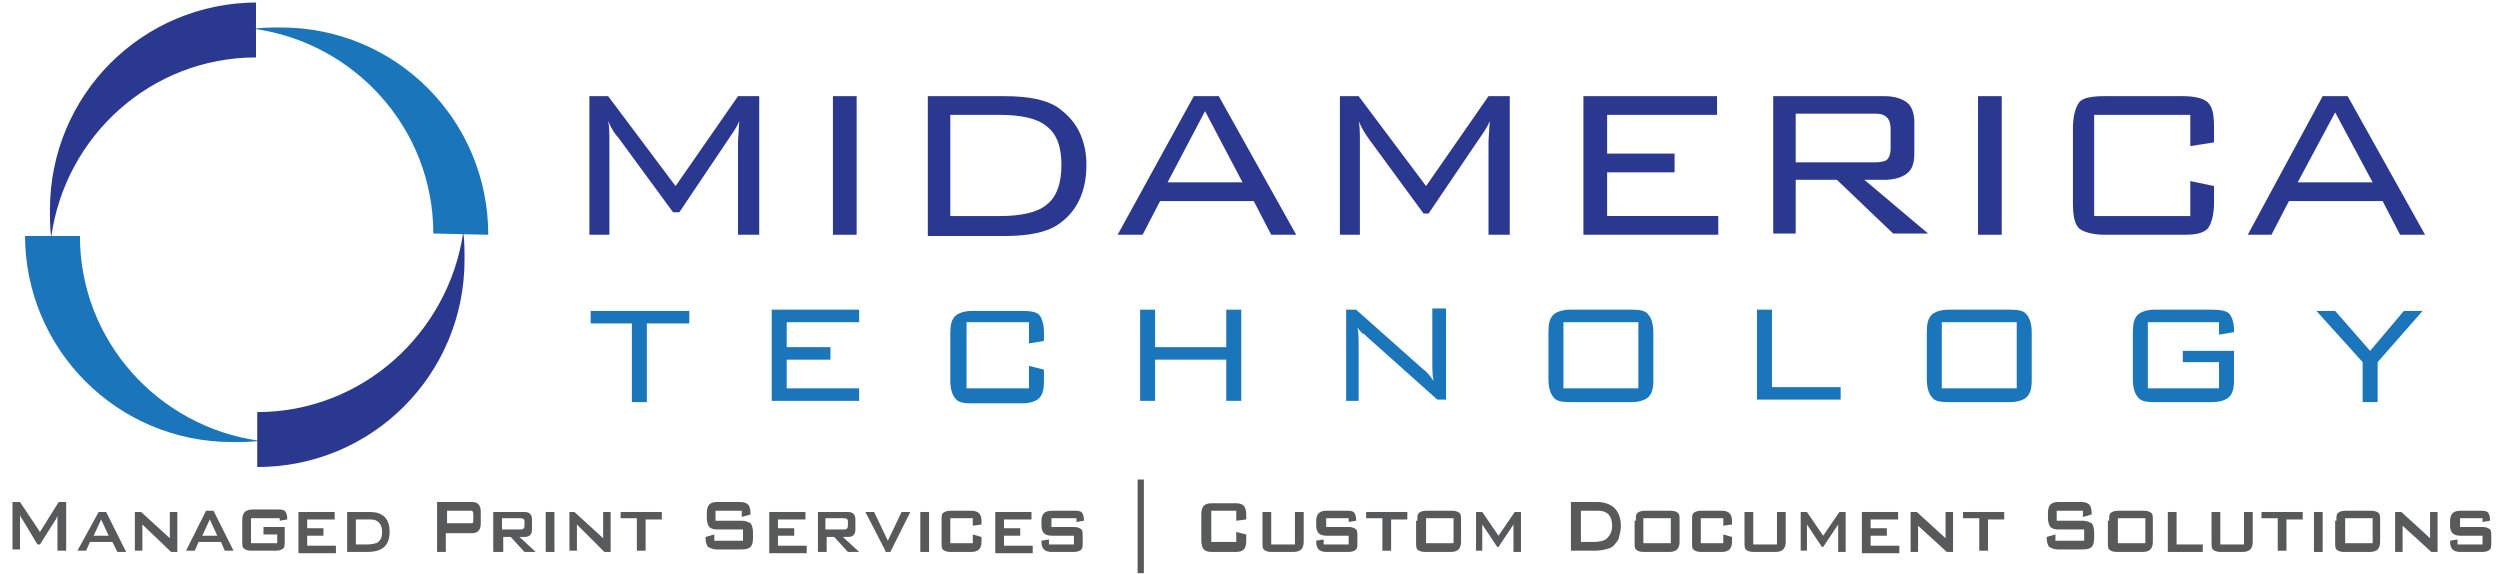 <?xml version="1.0" encoding="utf-8"?>
<!-- Generator: Adobe Illustrator 26.0.1, SVG Export Plug-In . SVG Version: 6.00 Build 0)  -->
<svg version="1.1" id="Layer_1" xmlns="http://www.w3.org/2000/svg" xmlns:xlink="http://www.w3.org/1999/xlink" x="0px" y="0px"
	 viewBox="0 0 200.2 46" style="enable-background:new 0 0 200.2 46;" xml:space="preserve">
<style type="text/css">
	.st0{fill:#2B388F;}
	.st1{fill:#1B75BB;}
	.st2{fill:#58595B;}
</style>
<desc>Created with Sketch.</desc>
<g>
	<g>
		<g>
			<path class="st0" d="M48.7,9.7c0.1,0.4,0.1,1,0.1,1.6v7.5h-1.6V7.7h1.5l5.4,7.2l5-7.2h1.7v11.1h-1.7v-7.5l0.1-1.6
				c-0.2,0.5-0.5,0.9-0.7,1.2L54.4,17h-0.5l-4.4-6C49.3,10.8,49,10.4,48.7,9.7z"/>
			<path class="st0" d="M66.7,18.8V7.7h1.9v11.1H66.7z"/>
			<path class="st0" d="M80.4,7.7c2,0,3.4,0.3,4.3,0.9c0.7,0.5,1.3,1.1,1.7,1.9c0.4,0.8,0.6,1.7,0.6,2.7c0,2.2-0.8,3.8-2.3,4.8
				c-0.9,0.6-2.3,0.9-4.3,0.9h-6.1V7.7H80.4z M80.1,9.2h-4v8.1h4c1.7,0,3-0.3,3.7-0.9c0.8-0.6,1.2-1.7,1.2-3.2
				c0-1.5-0.4-2.5-1.2-3.1C83.1,9.5,81.8,9.2,80.1,9.2z"/>
			<path class="st0" d="M89.5,18.8l6.1-11.1h2l6.2,11.1h-2l-1.4-2.7h-7.5l-1.4,2.7H89.5z M93.5,14.6h6l-3-5.7L93.5,14.6z"/>
			<path class="st0" d="M108.8,9.7c0.1,0.4,0.1,1,0.1,1.6v7.5h-1.6V7.7h1.5l5.4,7.2l5-7.2h1.7v11.1h-1.7v-7.5l0.1-1.6
				c-0.2,0.5-0.5,0.9-0.7,1.2l-4.2,6.2H114l-4.4-6C109.4,10.8,109.1,10.4,108.8,9.7z"/>
			<path class="st0" d="M126.8,18.8V7.7h10.7v1.5h-8.8v3.1h5.4v1.5h-5.4v3.5h8.9v1.5H126.8z"/>
			<path class="st0" d="M142,18.8V7.7h8.9c0.8,0,1.4,0.2,1.8,0.5c0.4,0.3,0.6,0.9,0.6,1.6v2.5c0,0.8-0.2,1.3-0.6,1.6
				c-0.4,0.3-1,0.5-1.8,0.5h-1.6l5.1,4.3h-2.8l-4.5-4.3h-3.3v4.3H142z M150.2,9.1h-6.4V13h6.4c0.4,0,0.8-0.1,0.9-0.2
				c0.2-0.2,0.3-0.5,0.3-0.9v-1.6c0-0.4-0.1-0.7-0.3-0.9C150.9,9.2,150.6,9.1,150.2,9.1z"/>
			<path class="st0" d="M158.4,18.8V7.7h1.9v11.1H158.4z"/>
			<path class="st0" d="M175.4,9.2h-7.7v8.1h7.7v-2.8l1.9,0.4v1.3c0,1-0.2,1.7-0.5,2.1c-0.4,0.4-1,0.5-2,0.5h-6.2
				c-1,0-1.7-0.2-2.1-0.5c-0.4-0.4-0.5-1.1-0.5-2.1v-5.9c0-1,0.2-1.7,0.5-2.1s1.1-0.5,2.1-0.5h6.2c1,0,1.7,0.2,2,0.5
				c0.4,0.4,0.5,1,0.5,2.1v1.1l-1.9,0.3V9.2z"/>
			<path class="st0" d="M180,18.8L186,7.7h2l6.2,11.1h-2l-1.4-2.7h-7.5l-1.4,2.7H180z M184,14.6h6L187,9L184,14.6z"/>
		</g>
		<g>
			<path class="st1" d="M51.8,25.9v6.3h-1.2v-6.3h-3.3v-1h7.9v1H51.8z"/>
			<path class="st1" d="M61.8,32.1v-7.3h7v1H63v2h3.5v1H63v2.3h5.8v1H61.8z"/>
			<path class="st1" d="M82.4,25.8h-5v5.3h5v-1.8l1.2,0.3v0.9c0,0.7-0.1,1.1-0.4,1.4c-0.2,0.2-0.7,0.4-1.3,0.4h-4.1
				c-0.7,0-1.1-0.1-1.3-0.4c-0.2-0.2-0.4-0.7-0.4-1.4v-3.8c0-0.7,0.1-1.1,0.4-1.4c0.2-0.2,0.7-0.4,1.3-0.4h4.1
				c0.7,0,1.1,0.1,1.3,0.3c0.2,0.2,0.4,0.7,0.4,1.4v0.7l-1.2,0.2V25.8z"/>
			<path class="st1" d="M91.3,32.1v-7.3h1.2v3h5.7v-3h1.2v7.3h-1.2v-3.3h-5.7v3.3H91.3z"/>
			<path class="st1" d="M107.8,32.1v-7.3h0.8l5.4,4.8c0.3,0.2,0.5,0.5,0.8,0.9c-0.1-0.4-0.1-1-0.1-1.8v-4h1.1v7.3h-0.7l-5.6-5
				c-0.2-0.2-0.3-0.3-0.4-0.3c-0.1-0.1-0.3-0.3-0.4-0.5c0.1,0.4,0.1,1,0.1,1.6v4.3H107.8z"/>
			<path class="st1" d="M124,26.6c0-0.7,0.1-1.1,0.4-1.4c0.2-0.2,0.7-0.4,1.3-0.4h5c0.7,0,1.1,0.1,1.3,0.4c0.2,0.2,0.4,0.7,0.4,1.4
				v3.8c0,0.7-0.1,1.1-0.4,1.4c-0.2,0.2-0.7,0.4-1.3,0.4h-5c-0.7,0-1.1-0.1-1.3-0.4c-0.2-0.2-0.4-0.7-0.4-1.4V26.6z M125.2,31.1h6
				v-5.3h-6V31.1z"/>
			<path class="st1" d="M140.7,32.1v-7.3h1.2v6.2h5.5v1H140.7z"/>
			<path class="st1" d="M154.3,26.6c0-0.7,0.1-1.1,0.4-1.4c0.2-0.2,0.7-0.4,1.3-0.4h5c0.7,0,1.1,0.1,1.3,0.4
				c0.2,0.2,0.4,0.7,0.4,1.4v3.8c0,0.7-0.1,1.1-0.4,1.4c-0.2,0.2-0.7,0.4-1.3,0.4h-5c-0.7,0-1.1-0.1-1.3-0.4
				c-0.2-0.2-0.4-0.7-0.4-1.4V26.6z M155.5,31.1h6v-5.3h-6V31.1z"/>
			<path class="st1" d="M177.7,25.8h-5.7v5.3h5.7V29h-2.9v-0.9h4.1v2.3c0,0.7-0.1,1.1-0.4,1.4c-0.2,0.2-0.7,0.4-1.3,0.4h-4.7
				c-0.7,0-1.1-0.1-1.3-0.4c-0.2-0.2-0.4-0.7-0.4-1.4v-3.8c0-0.7,0.1-1.1,0.4-1.4c0.2-0.2,0.7-0.4,1.3-0.4h4.7
				c0.6,0,1.1,0.1,1.3,0.3c0.2,0.2,0.4,0.7,0.4,1.3v0.2l-1.2,0.2V25.8z"/>
			<path class="st1" d="M189.2,32.1V29l-3.7-4.1h1.5l2.8,3.2l2.7-3.2h1.5l-3.6,4.1v3.2H189.2z"/>
		</g>
		<path class="st0" d="M20.6,0.2C11.4,0.2,4,7.6,4,16.8c0,0.7,0,1.5,0.1,2.2c1.1-8.1,8-14.4,16.4-14.4V0.2z"/>
		<path class="st1" d="M2,18.8c0,9.2,7.4,16.6,16.6,16.6c0.7,0,1.5,0,2.2-0.1c-8.1-1.1-14.4-8-14.4-16.4H2z"/>
		<path class="st0" d="M20.6,37.4c9.2,0,16.6-7.4,16.6-16.6c0-0.7,0-1.5-0.1-2.2C35.9,26.7,29,33,20.6,33V37.4z"/>
		<path class="st1" d="M39.1,18.8c0-9.2-7.4-16.6-16.6-16.6c-0.7,0-1.5,0-2.2,0.1c8.1,1.1,14.4,8,14.4,16.4L39.1,18.8z"/>
	</g>
	<g>
		<path class="st2" d="M1,44.1v-3.9h0.6l1.6,2.4l1.5-2.4h0.6v3.9H4.6v-2.4c0-0.1,0-0.2,0-0.4c-0.1,0.2-0.1,0.3-0.2,0.4l-1.2,1.9H3
			l-1.2-2c-0.1-0.1-0.2-0.3-0.2-0.4c0,0.2,0,0.3,0,0.4v2.4H1z"/>
		<path class="st2" d="M6.2,44.1L7.9,41h0.6l1.6,3.2H9.4L9,43.4H7.2l-0.3,0.7H6.2z M7.5,42.9h1.2l-0.6-1.3L7.5,42.9z"/>
		<path class="st2" d="M10.8,44.1V41h0.5l2.3,2.1V41h0.6v3.2h-0.5L11.4,42v2.1H10.8z"/>
		<path class="st2" d="M14.9,44.1l1.6-3.2h0.6l1.6,3.2h-0.7l-0.3-0.7h-1.8l-0.3,0.7H14.9z M16.2,42.9h1.2l-0.6-1.3L16.2,42.9z"/>
		<path class="st2" d="M22.2,41.5h-2.1v2h2.1v-0.7h-1.1v-0.6h1.7v1.1c0,0.3,0,0.5-0.1,0.6c-0.1,0.1-0.3,0.2-0.6,0.2h-2
			c-0.3,0-0.5-0.1-0.6-0.2c-0.1-0.1-0.1-0.3-0.1-0.6v-1.7c0-0.3,0.1-0.5,0.2-0.6c0.1-0.1,0.3-0.2,0.6-0.2h2c0.3,0,0.4,0,0.6,0.1
			c0.1,0.1,0.2,0.3,0.2,0.6v0.1l-0.6,0.1V41.5z"/>
		<path class="st2" d="M23.9,44.1V41h2.9v0.6h-2.2v0.7h1.3v0.6h-1.3v0.8h2.3v0.6H23.9z"/>
		<path class="st2" d="M27.8,44.1V41h1.8c0.5,0,0.9,0.1,1.2,0.4c0.3,0.3,0.4,0.7,0.4,1.2c0,1.1-0.6,1.6-1.8,1.6H27.8z M28.5,43.6
			h0.9c0.4,0,0.8-0.1,0.9-0.2c0.2-0.2,0.3-0.4,0.3-0.8c0-0.6-0.3-1-0.9-1h-1.2V43.6z"/>
		<path class="st2" d="M35,44.1v-3.9h2.8c0.5,0,0.7,0.3,0.7,0.8v0.9c0,0.5-0.2,0.8-0.7,0.8h-2.1v1.5H35z M37.5,40.9h-1.7v1h1.7
			c0.1,0,0.2,0,0.3,0c0.1,0,0.1-0.1,0.1-0.3v-0.4c0-0.1,0-0.2-0.1-0.3C37.7,40.9,37.6,40.9,37.5,40.9z"/>
		<path class="st2" d="M39.5,44.1V41H42c0.4,0,0.6,0.2,0.6,0.6v0.8c0,0.4-0.2,0.6-0.6,0.6h-0.4l1.3,1.2h-0.9l-1.1-1.2h-0.6v1.2H39.5
			z M41.7,41.5h-1.5v0.9h1.5c0.2,0,0.3-0.1,0.3-0.3v-0.4C42,41.6,41.9,41.5,41.7,41.5z"/>
		<path class="st2" d="M43.7,44.1V41h0.7v3.2H43.7z"/>
		<path class="st2" d="M45.6,44.1V41H46l2.3,2.1V41h0.6v3.2h-0.5L46.2,42v2.1H45.6z"/>
		<path class="st2" d="M51.7,41.5v2.6h-0.7v-2.6h-1.3V41h3.3v0.6H51.7z"/>
		<path class="st2" d="M59.5,40.9h-2.2v0.8h2.1c0.3,0,0.5,0.1,0.7,0.2c0.1,0.1,0.2,0.4,0.2,0.7v0.5c0,0.4-0.1,0.6-0.2,0.7
			c-0.1,0.1-0.3,0.2-0.7,0.2h-2c-0.3,0-0.5-0.1-0.7-0.2c-0.1-0.1-0.2-0.4-0.2-0.7v-0.1l0.7-0.2v0.5h2.3v-0.9h-2.1
			c-0.3,0-0.5-0.1-0.6-0.2c-0.1-0.1-0.2-0.4-0.2-0.7v-0.4c0-0.4,0.1-0.6,0.2-0.7c0.1-0.1,0.3-0.2,0.6-0.2h1.9c0.3,0,0.5,0.1,0.6,0.2
			c0.1,0.1,0.2,0.3,0.2,0.7v0.1l-0.7,0.2V40.9z"/>
		<path class="st2" d="M61.6,44.1V41h2.9v0.6h-2.2v0.7h1.3v0.6h-1.3v0.8h2.3v0.6H61.6z"/>
		<path class="st2" d="M65.5,44.1V41h2.4c0.4,0,0.6,0.2,0.6,0.6v0.8c0,0.4-0.2,0.6-0.6,0.6h-0.4l1.3,1.2h-0.9l-1.1-1.2h-0.6v1.2
			H65.5z M67.6,41.5h-1.5v0.9h1.5c0.2,0,0.3-0.1,0.3-0.3v-0.4C67.9,41.6,67.8,41.5,67.6,41.5z"/>
		<path class="st2" d="M70.9,44.1L69.3,41H70l1.1,2.3l1.1-2.3h0.7l-1.6,3.2H70.9z"/>
		<path class="st2" d="M73.7,44.1V41h0.7v3.2H73.7z"/>
		<path class="st2" d="M77.9,41.5h-1.8v2h1.8v-0.7l0.7,0.2v0.4c0,0.3-0.1,0.5-0.2,0.6c-0.1,0.1-0.3,0.2-0.6,0.2h-1.7
			c-0.3,0-0.5-0.1-0.6-0.2c-0.1-0.1-0.1-0.3-0.1-0.6v-1.7c0-0.3,0-0.5,0.1-0.6c0.1-0.1,0.3-0.2,0.6-0.2h1.7c0.3,0,0.5,0.1,0.6,0.2
			c0.1,0.1,0.2,0.3,0.2,0.6V42l-0.7,0.1V41.5z"/>
		<path class="st2" d="M79.7,44.1V41h2.9v0.6h-2.2v0.7h1.3v0.6h-1.3v0.8h2.3v0.6H79.7z"/>
		<path class="st2" d="M86.1,41.5h-1.9v0.7H86c0.3,0,0.5,0.1,0.6,0.2c0.1,0.1,0.1,0.3,0.1,0.6v0.4c0,0.3,0,0.5-0.1,0.6
			c-0.1,0.1-0.3,0.2-0.6,0.2h-1.8c-0.3,0-0.5-0.1-0.6-0.2c-0.1-0.1-0.2-0.3-0.2-0.6v-0.1l0.6-0.1v0.4h2v-0.7h-1.8
			c-0.3,0-0.5-0.1-0.6-0.2c-0.1-0.1-0.2-0.3-0.2-0.6v-0.4c0-0.3,0.1-0.5,0.2-0.6c0.1-0.1,0.3-0.2,0.6-0.2H86c0.3,0,0.4,0,0.6,0.1
			c0.1,0.1,0.2,0.3,0.2,0.6v0.1l-0.6,0.1V41.5z"/>
		<path class="st2" d="M91.6,38.4v7.5h-0.5v-7.5H91.6z"/>
		<path class="st2" d="M99,40.9H97v2.5H99v-0.8l0.8,0.2v0.5c0,0.4-0.1,0.6-0.2,0.7c-0.1,0.1-0.3,0.2-0.6,0.2h-2
			c-0.3,0-0.5-0.1-0.6-0.2c-0.1-0.1-0.2-0.4-0.2-0.7v-2.1c0-0.4,0.1-0.6,0.2-0.7c0.1-0.1,0.3-0.2,0.6-0.2h2c0.3,0,0.5,0.1,0.6,0.2
			c0.1,0.1,0.2,0.4,0.2,0.7v0.4L99,41.7V40.9z"/>
		<path class="st2" d="M101.8,41v2.6h1.9V41h0.7v2.4c0,0.3-0.1,0.5-0.2,0.6c-0.1,0.1-0.3,0.2-0.6,0.2h-1.8c-0.3,0-0.5-0.1-0.6-0.2
			c-0.1-0.1-0.1-0.3-0.1-0.6V41H101.8z"/>
		<path class="st2" d="M108.1,41.5h-1.9v0.7h1.8c0.3,0,0.5,0.1,0.6,0.2c0.1,0.1,0.1,0.3,0.1,0.6v0.4c0,0.3,0,0.5-0.1,0.6
			c-0.1,0.1-0.3,0.2-0.6,0.2h-1.8c-0.3,0-0.5-0.1-0.6-0.2c-0.1-0.1-0.2-0.3-0.2-0.6v-0.1l0.6-0.1v0.4h2v-0.7h-1.8
			c-0.3,0-0.5-0.1-0.6-0.2c-0.1-0.1-0.2-0.3-0.2-0.6v-0.4c0-0.3,0.1-0.5,0.2-0.6c0.1-0.1,0.3-0.2,0.6-0.2h1.6c0.3,0,0.4,0,0.6,0.1
			c0.1,0.1,0.2,0.3,0.2,0.6v0.1l-0.6,0.1V41.5z"/>
		<path class="st2" d="M111.4,41.5v2.6h-0.7v-2.6h-1.3V41h3.3v0.6H111.4z"/>
		<path class="st2" d="M113.5,41.7c0-0.3,0-0.5,0.1-0.6c0.1-0.1,0.3-0.2,0.6-0.2h2.1c0.3,0,0.5,0.1,0.6,0.2c0.1,0.1,0.1,0.3,0.1,0.6
			v1.7c0,0.3-0.1,0.5-0.2,0.6c-0.1,0.1-0.3,0.2-0.6,0.2h-2.1c-0.3,0-0.5-0.1-0.6-0.2c-0.1-0.1-0.1-0.3-0.1-0.6V41.7z M114.2,43.5
			h2.2v-2h-2.2V43.5z"/>
		<path class="st2" d="M118.2,44.1V41h0.5l1.3,1.9l1.3-1.9h0.5v3.2h-0.6V42l-1.2,1.8h-0.1l-1.2-1.8v2.1H118.2z"/>
		<path class="st2" d="M125.8,44.1v-3.9h2.1c0.6,0,1.1,0.2,1.4,0.5c0.3,0.3,0.5,0.8,0.5,1.4c0,0.4-0.1,0.7-0.2,1.1
			c-0.2,0.3-0.4,0.6-0.7,0.7c-0.3,0.1-0.7,0.2-1.2,0.2H125.8z M126.6,43.4h1c0.5,0,0.9-0.1,1.1-0.3c0.2-0.2,0.4-0.5,0.4-1
			c0-0.8-0.4-1.2-1.1-1.2h-1.4V43.4z"/>
		<path class="st2" d="M131,41.7c0-0.3,0-0.5,0.1-0.6c0.1-0.1,0.3-0.2,0.6-0.2h2.1c0.3,0,0.5,0.1,0.6,0.2c0.1,0.1,0.1,0.3,0.1,0.6
			v1.7c0,0.3-0.1,0.5-0.2,0.6c-0.1,0.1-0.3,0.2-0.6,0.2h-2.1c-0.3,0-0.5-0.1-0.6-0.2c-0.1-0.1-0.1-0.3-0.1-0.6V41.7z M131.6,43.5
			h2.2v-2h-2.2V43.5z"/>
		<path class="st2" d="M138,41.5h-1.8v2h1.8v-0.7l0.7,0.2v0.4c0,0.3-0.1,0.5-0.2,0.6c-0.1,0.1-0.3,0.2-0.6,0.2h-1.7
			c-0.3,0-0.5-0.1-0.6-0.2c-0.1-0.1-0.1-0.3-0.1-0.6v-1.7c0-0.3,0-0.5,0.1-0.6c0.1-0.1,0.3-0.2,0.6-0.2h1.7c0.3,0,0.5,0.1,0.6,0.2
			c0.1,0.1,0.2,0.3,0.2,0.6V42l-0.7,0.1V41.5z"/>
		<path class="st2" d="M140.4,41v2.6h1.9V41h0.7v2.4c0,0.3-0.1,0.5-0.2,0.6c-0.1,0.1-0.3,0.2-0.6,0.2h-1.8c-0.3,0-0.5-0.1-0.6-0.2
			c-0.1-0.1-0.1-0.3-0.1-0.6V41H140.4z"/>
		<path class="st2" d="M144.2,44.1V41h0.5l1.3,1.9l1.3-1.9h0.5v3.2h-0.6V42l-1.2,1.8h-0.1l-1.2-1.8v2.1H144.2z"/>
		<path class="st2" d="M149.1,44.1V41h2.9v0.6h-2.2v0.7h1.3v0.6h-1.3v0.8h2.3v0.6H149.1z"/>
		<path class="st2" d="M153,44.1V41h0.5l2.3,2.1V41h0.6v3.2h-0.5l-2.3-2.1v2.1H153z"/>
		<path class="st2" d="M159.2,41.5v2.6h-0.7v-2.6h-1.3V41h3.3v0.6H159.2z"/>
		<path class="st2" d="M166.9,40.9h-2.2v0.8h2.1c0.3,0,0.5,0.1,0.7,0.2c0.1,0.1,0.2,0.4,0.2,0.7v0.5c0,0.4-0.1,0.6-0.2,0.7
			c-0.1,0.1-0.3,0.2-0.7,0.2h-2c-0.3,0-0.5-0.1-0.7-0.2c-0.1-0.1-0.2-0.4-0.2-0.7v-0.1l0.7-0.2v0.5h2.3v-0.9h-2.1
			c-0.3,0-0.5-0.1-0.6-0.2c-0.1-0.1-0.2-0.4-0.2-0.7v-0.4c0-0.4,0.1-0.6,0.2-0.7c0.1-0.1,0.3-0.2,0.6-0.2h1.9c0.3,0,0.5,0.1,0.6,0.2
			c0.1,0.1,0.2,0.3,0.2,0.7v0.1l-0.7,0.2V40.9z"/>
		<path class="st2" d="M168.9,41.7c0-0.3,0-0.5,0.1-0.6c0.1-0.1,0.3-0.2,0.6-0.2h2.1c0.3,0,0.5,0.1,0.6,0.2c0.1,0.1,0.1,0.3,0.1,0.6
			v1.7c0,0.3-0.1,0.5-0.2,0.6c-0.1,0.1-0.3,0.2-0.6,0.2h-2.1c-0.3,0-0.5-0.1-0.6-0.2c-0.1-0.1-0.1-0.3-0.1-0.6V41.7z M169.6,43.5
			h2.2v-2h-2.2V43.5z"/>
		<path class="st2" d="M173.6,44.1V41h0.7v2.6h2.1v0.6H173.6z"/>
		<path class="st2" d="M177.8,41v2.6h1.9V41h0.7v2.4c0,0.3-0.1,0.5-0.2,0.6c-0.1,0.1-0.3,0.2-0.6,0.2h-1.8c-0.3,0-0.5-0.1-0.6-0.2
			c-0.1-0.1-0.1-0.3-0.1-0.6V41H177.8z"/>
		<path class="st2" d="M183.1,41.5v2.6h-0.7v-2.6h-1.3V41h3.3v0.6H183.1z"/>
		<path class="st2" d="M185.3,44.1V41h0.7v3.2H185.3z"/>
		<path class="st2" d="M187.1,41.7c0-0.3,0-0.5,0.1-0.6c0.1-0.1,0.3-0.2,0.6-0.2h2.1c0.3,0,0.5,0.1,0.6,0.2c0.1,0.1,0.1,0.3,0.1,0.6
			v1.7c0,0.3-0.1,0.5-0.2,0.6c-0.1,0.1-0.3,0.2-0.6,0.2h-2.1c-0.3,0-0.5-0.1-0.6-0.2c-0.1-0.1-0.1-0.3-0.1-0.6V41.7z M187.8,43.5
			h2.2v-2h-2.2V43.5z"/>
		<path class="st2" d="M191.8,44.1V41h0.5l2.3,2.1V41h0.6v3.2h-0.5l-2.3-2.1v2.1H191.8z"/>
		<path class="st2" d="M198.8,41.5H197v0.7h1.8c0.3,0,0.5,0.1,0.6,0.2c0.1,0.1,0.1,0.3,0.1,0.6v0.4c0,0.3,0,0.5-0.1,0.6
			c-0.1,0.1-0.3,0.2-0.6,0.2H197c-0.3,0-0.5-0.1-0.6-0.2c-0.1-0.1-0.2-0.3-0.2-0.6v-0.1l0.6-0.1v0.4h2v-0.7h-1.8
			c-0.3,0-0.5-0.1-0.6-0.2c-0.1-0.1-0.2-0.3-0.2-0.6v-0.4c0-0.3,0.1-0.5,0.2-0.6c0.1-0.1,0.3-0.2,0.6-0.2h1.6c0.3,0,0.4,0,0.6,0.1
			c0.1,0.1,0.2,0.3,0.2,0.6v0.1l-0.6,0.1V41.5z"/>
	</g>
</g>
</svg>
